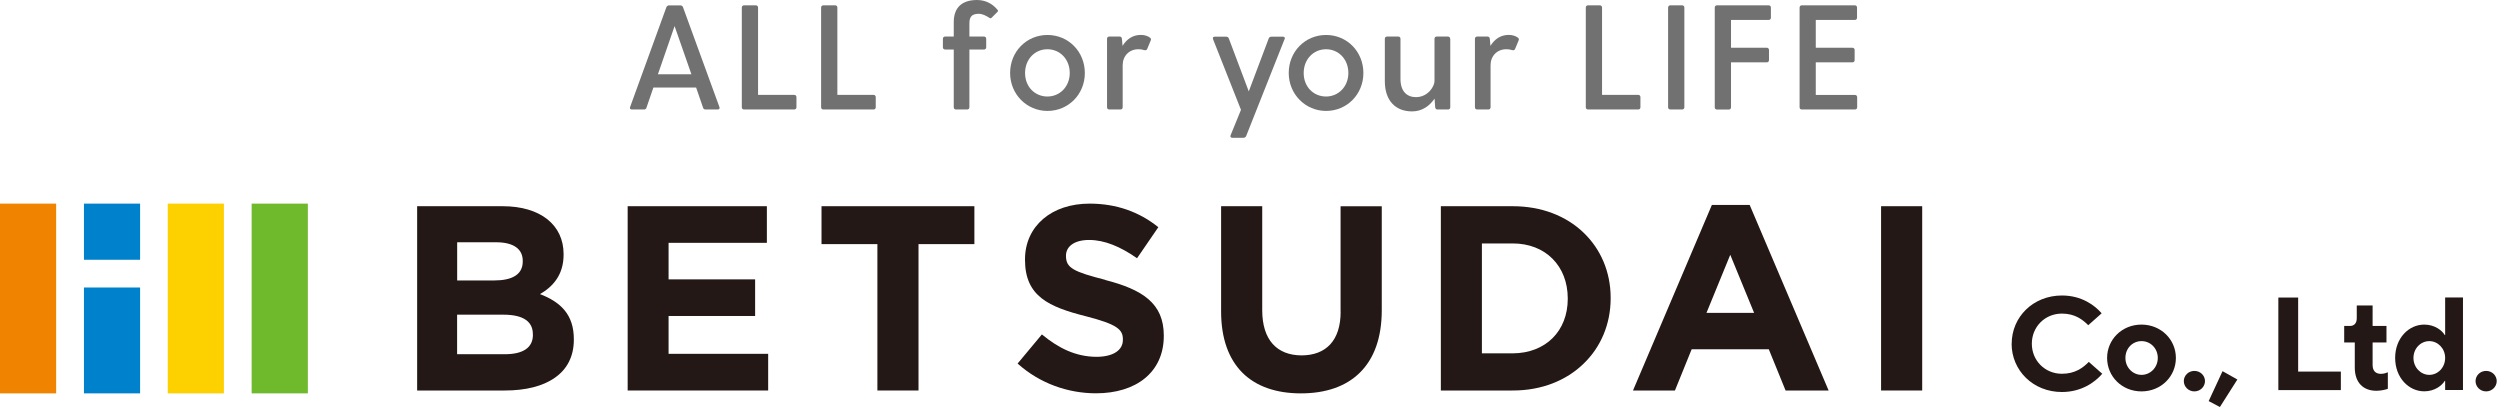 <svg width="366" height="60" viewBox="0 0 366 60" fill="none" xmlns="http://www.w3.org/2000/svg">
<g clip-path="url(#clip0_7137_1363)">
<path d="M105.06 16.03H103.3C103.13 16.03 102.99 15.96 102.93 15.77L101.91 12.81H95.66L94.64 15.77C94.58 15.97 94.44 16.03 94.27 16.03H92.51C92.27 16.03 92.16 15.88 92.25 15.66L97.56 1.05C97.63 0.88 97.78 0.79 97.95 0.79H99.6C99.77 0.79 99.93 0.88 99.99 1.05L105.32 15.66C105.41 15.88 105.3 16.03 105.06 16.03ZM101.22 10.87L98.76 3.82L96.32 10.87H101.22Z" fill="#727171"/>
<path d="M116.6 14.22V15.7C116.6 15.9 116.47 16.03 116.27 16.03H108.93C108.73 16.03 108.6 15.9 108.6 15.7V1.11C108.6 0.91 108.73 0.78 108.93 0.78H110.65C110.85 0.78 110.98 0.91 110.98 1.11V13.89H116.27C116.47 13.89 116.6 14.02 116.6 14.22Z" fill="#727171"/>
<path d="M128.21 14.22V15.7C128.21 15.9 128.08 16.03 127.88 16.03H120.54C120.34 16.03 120.21 15.9 120.21 15.7V1.11C120.21 0.91 120.34 0.78 120.54 0.78H122.26C122.46 0.78 122.59 0.91 122.59 1.11V13.89H127.88C128.08 13.89 128.21 14.02 128.21 14.22Z" fill="#727171"/>
<path d="M146.03 1.74L145.18 2.59C145.07 2.7 144.98 2.7 144.88 2.63C144.34 2.3 143.86 2.02 143.27 2.02C142.16 2.02 141.92 2.59 141.92 3.46V5.35H144.05C144.25 5.35 144.38 5.48 144.38 5.68V6.92C144.38 7.12 144.25 7.25 144.05 7.25H141.92V15.7C141.92 15.9 141.79 16.03 141.59 16.03H139.96C139.76 16.03 139.63 15.9 139.63 15.7V7.25H138.37C138.17 7.25 138.04 7.12 138.04 6.92V5.68C138.04 5.48 138.17 5.35 138.37 5.35H139.63V3.24C139.63 1.08 140.85 0 143.05 0C144.47 0 145.49 0.74 146.05 1.46C146.14 1.55 146.12 1.66 146.03 1.74Z" fill="#727171"/>
<path d="M147.88 10.69C147.88 7.55 150.28 5.12 153.35 5.12C156.42 5.12 158.82 7.56 158.82 10.69C158.82 13.82 156.4 16.24 153.35 16.24C150.3 16.24 147.88 13.78 147.88 10.69ZM156.61 10.69C156.61 8.66 155.17 7.21 153.34 7.21C151.51 7.21 150.07 8.67 150.07 10.69C150.07 12.71 151.51 14.13 153.34 14.13C155.17 14.13 156.61 12.67 156.61 10.69Z" fill="#727171"/>
<path d="M168.46 5.94L167.96 7.14C167.87 7.36 167.74 7.38 167.52 7.34C167.3 7.27 167.06 7.21 166.65 7.21C165.3 7.21 164.36 8.21 164.36 9.54V15.7C164.36 15.9 164.23 16.03 164.03 16.03H162.4C162.2 16.03 162.07 15.9 162.07 15.7V5.68C162.07 5.48 162.2 5.35 162.4 5.35H163.92C164.12 5.35 164.22 5.48 164.25 5.68L164.34 6.72C164.93 5.76 165.8 5.11 167.02 5.11C167.59 5.11 168.06 5.28 168.37 5.52C168.52 5.65 168.54 5.76 168.46 5.93V5.94Z" fill="#727171"/>
<path d="M188.06 5.73L182.44 19.91C182.37 20.08 182.22 20.17 182.05 20.17H180.42C180.18 20.17 180.07 20.04 180.16 19.8L181.68 16.08L177.59 5.74C177.5 5.5 177.61 5.37 177.85 5.37H179.51C179.68 5.37 179.84 5.46 179.9 5.63L182.82 13.38L185.74 5.63C185.81 5.46 185.96 5.37 186.13 5.37H187.81C188.05 5.37 188.16 5.5 188.07 5.74L188.06 5.73Z" fill="#727171"/>
<path d="M188.67 10.69C188.67 7.55 191.07 5.12 194.14 5.12C197.21 5.12 199.6 7.56 199.6 10.69C199.6 13.82 197.18 16.24 194.14 16.24C191.1 16.24 188.67 13.78 188.67 10.69ZM197.4 10.69C197.4 8.66 195.96 7.21 194.13 7.21C192.3 7.21 190.86 8.67 190.86 10.69C190.86 12.71 192.3 14.13 194.13 14.13C195.96 14.13 197.4 12.67 197.4 10.69Z" fill="#727171"/>
<path d="M212.32 5.68V15.7C212.32 15.9 212.19 16.03 211.99 16.03H210.44C210.24 16.03 210.14 15.9 210.11 15.7L210.02 14.44C209.28 15.51 208.19 16.31 206.73 16.31C204.31 16.31 202.74 14.74 202.74 11.89V5.68C202.74 5.48 202.87 5.35 203.07 5.35H204.7C204.9 5.35 205.03 5.48 205.03 5.68V11.56C205.03 13.41 206.01 14.22 207.29 14.22C209.08 14.22 210.01 12.61 210.01 11.89V5.68C210.01 5.48 210.14 5.35 210.34 5.35H211.97C212.17 5.35 212.3 5.48 212.3 5.68H212.32Z" fill="#727171"/>
<path d="M222.32 5.94L221.82 7.14C221.73 7.36 221.6 7.38 221.38 7.34C221.16 7.27 220.92 7.21 220.51 7.21C219.16 7.21 218.22 8.21 218.22 9.54V15.7C218.22 15.9 218.09 16.03 217.89 16.03H216.26C216.06 16.03 215.93 15.9 215.93 15.7V5.68C215.93 5.48 216.06 5.35 216.26 5.35H217.78C217.98 5.35 218.08 5.48 218.11 5.68L218.2 6.72C218.79 5.76 219.66 5.11 220.88 5.11C221.45 5.11 221.92 5.28 222.23 5.52C222.38 5.65 222.4 5.76 222.32 5.93V5.94Z" fill="#727171"/>
<path d="M240.16 14.22V15.7C240.16 15.9 240.03 16.03 239.83 16.03H232.49C232.29 16.03 232.16 15.9 232.16 15.7V1.11C232.16 0.91 232.29 0.78 232.49 0.78H234.21C234.41 0.78 234.54 0.91 234.54 1.11V13.89H239.83C240.03 13.89 240.16 14.02 240.16 14.22Z" fill="#727171"/>
<path d="M244.54 0.78H246.26C246.46 0.78 246.59 0.91 246.59 1.11V15.7C246.59 15.9 246.46 16.03 246.26 16.03H244.54C244.34 16.03 244.21 15.9 244.21 15.7V1.11C244.21 0.91 244.34 0.78 244.54 0.78Z" fill="#727171"/>
<path d="M259.26 1.11V2.59C259.26 2.79 259.13 2.92 258.93 2.92H253.42V6.99H258.65C258.85 6.99 258.98 7.12 258.98 7.32V8.8C258.98 9 258.85 9.13 258.65 9.13H253.42V15.71C253.42 15.91 253.29 16.04 253.09 16.04H251.37C251.17 16.04 251.04 15.91 251.04 15.71V1.11C251.04 0.91 251.17 0.78 251.37 0.78H258.93C259.13 0.78 259.26 0.91 259.26 1.11Z" fill="#727171"/>
<path d="M271.89 14.22V15.7C271.89 15.9 271.76 16.03 271.56 16.03H263.79C263.59 16.03 263.46 15.9 263.46 15.7V1.11C263.46 0.91 263.59 0.78 263.79 0.78H271.54C271.74 0.78 271.87 0.91 271.87 1.11V2.59C271.87 2.79 271.74 2.92 271.54 2.92H265.83V6.99H271.19C271.39 6.99 271.52 7.12 271.52 7.32V8.8C271.52 9 271.39 9.13 271.19 9.13H265.83V13.9H271.56C271.76 13.9 271.89 14.03 271.89 14.23V14.22Z" fill="#727171"/>
<path d="M8.22 29.81H0V57.59H8.22V29.81Z" fill="#F08300"/>
<path d="M20.51 29.81H12.29V38.03H20.51V29.81Z" fill="#0081CC"/>
<path d="M20.51 42.09H12.29V57.59H20.51V42.09Z" fill="#0081CC"/>
<path d="M32.78 29.81H24.56V57.59H32.78V29.81Z" fill="#FDD000"/>
<path d="M45.07 29.81H36.84V57.59H45.07V29.81Z" fill="#6FBA2C"/>
<path d="M79.05 43.059C80.94 41.969 82.51 40.26 82.51 37.27V37.19C82.51 35.069 81.66 33.309 80.12 32.09C78.57 30.869 76.35 30.189 73.59 30.189H61.07V57.169H73.89C76.93 57.169 79.47 56.55 81.23 55.3C83 54.08 84.01 52.209 84.01 49.73V49.66C84.01 46.069 82.11 44.23 79.04 43.05L79.05 43.059ZM66.93 35.469H72.71C75.2 35.489 76.53 36.459 76.53 38.19V38.279C76.53 40.23 74.93 41.059 72.33 41.059H66.93V35.48V35.469ZM78.02 49.01C78.02 50.959 76.5 51.859 73.89 51.859H66.92V46.069H73.7C76.73 46.069 78.01 47.16 78.01 48.919V48.999L78.02 49.01Z" fill="#231815"/>
<path d="M97.88 46.26H110.55V40.9H97.88V35.55H112.27V30.189H91.89V57.169H91.95H112.46V51.8H97.88V46.26Z" fill="#231815"/>
<path d="M120.27 35.739H128.45V57.169H134.47V35.739H142.65V30.189H120.27V35.739Z" fill="#231815"/>
<path d="M161.81 40.97C157.16 39.78 156.06 39.22 156.06 37.49V37.42C156.06 36.14 157.2 35.13 159.45 35.13C161.7 35.13 164.03 36.11 166.41 37.77L166.46 37.81L169.58 33.26L169.54 33.23C166.81 31.04 163.46 29.81 159.52 29.81C156.77 29.81 154.4 30.61 152.73 32.04C151.05 33.47 150.06 35.52 150.06 37.97V38.04C150.06 43.41 153.59 44.94 159.01 46.31C163.5 47.47 164.39 48.22 164.39 49.67V49.76C164.39 51.28 162.97 52.22 160.56 52.24C157.5 52.23 154.99 50.98 152.57 48.99L152.54 48.95L148.98 53.22L149.02 53.26C152.26 56.15 156.37 57.58 160.46 57.58C163.36 57.58 165.85 56.82 167.6 55.39C169.35 53.96 170.38 51.86 170.38 49.19V49.12C170.38 44.4 167.27 42.4 161.81 40.99V40.97Z" fill="#231815"/>
<path d="M196.27 45.63C196.27 49.87 194.12 52.02 190.54 52.029C186.95 52.01 184.8 49.779 184.79 45.44V30.189H178.77V45.59C178.77 49.569 179.88 52.55 181.89 54.569C183.91 56.58 186.84 57.59 190.45 57.59C194.06 57.59 197.03 56.59 199.08 54.559C201.14 52.539 202.29 49.489 202.29 45.419V30.2H196.26V45.639L196.27 45.63Z" fill="#231815"/>
<path d="M231.81 34.039C229.29 31.63 225.71 30.189 221.46 30.189H210.94V57.169H221.46V57.099L221.48 57.169C225.72 57.169 229.29 55.7 231.81 53.27C234.34 50.849 235.8 47.48 235.8 43.669V43.599C235.8 39.8 234.34 36.45 231.81 34.039ZM229.52 43.749C229.52 48.469 226.28 51.709 221.46 51.73H216.95V35.639H221.46C226.28 35.639 229.51 38.95 229.52 43.669V43.749Z" fill="#231815"/>
<path d="M250.62 30L239.07 57.17H245.21L247.66 51.13H258.95L261.41 57.17H267.71L256.15 30H250.62ZM249.83 45.8L253.31 37.3L256.8 45.8H249.83Z" fill="#231815"/>
<path d="M275.39 30.189V57.169H275.46H281.41V30.189H275.39Z" fill="#231815"/>
<path d="M294.51 50.33C294.51 46.4 297.65 43.26 301.87 43.26C304.76 43.26 306.69 44.71 307.68 45.87L305.72 47.61C304.93 46.82 303.8 45.91 301.87 45.91C299.37 45.91 297.46 47.85 297.46 50.32C297.46 52.79 299.38 54.72 301.87 54.72C303.81 54.72 304.97 53.83 305.8 52.98L307.77 54.72C306.72 55.94 304.75 57.39 301.86 57.39C297.64 57.39 294.5 54.23 294.5 50.32L294.51 50.33Z" fill="#231815"/>
<path d="M308.48 52.4C308.48 49.69 310.67 47.52 313.51 47.52C316.35 47.52 318.55 49.69 318.55 52.4C318.55 55.109 316.38 57.3 313.51 57.3C310.64 57.3 308.48 55.109 308.48 52.4ZM315.9 52.4C315.9 51.01 314.84 49.94 313.52 49.94C312.2 49.94 311.16 50.999 311.16 52.4C311.16 53.8 312.23 54.88 313.52 54.88C314.81 54.88 315.9 53.809 315.9 52.4Z" fill="#231815"/>
<path d="M319.71 55.79C319.71 54.98 320.39 54.3 321.26 54.3C322.13 54.3 322.81 54.98 322.81 55.79C322.81 56.6 322.13 57.3 321.26 57.3C320.39 57.3 319.71 56.62 319.71 55.79Z" fill="#231815"/>
<path d="M325 59.59L323.35 58.72L325.38 54.34L327.55 55.56L324.99 59.59H325Z" fill="#231815"/>
<path d="M333.55 57.11V43.56H336.45V54.4H342.7V57.11H333.54H333.55Z" fill="#231815"/>
<path d="M344.74 53.82V50.14H343.19V47.72H344.02C344.64 47.72 345.03 47.33 345.03 46.6V44.72H347.35V47.72H349.38V50.14H347.35V53.43C347.35 54.3 347.8 54.73 348.57 54.73C349 54.73 349.38 54.59 349.58 54.5V56.92C349.27 57.04 348.59 57.21 347.9 57.21C345.96 57.21 344.74 55.99 344.74 53.82Z" fill="#231815"/>
<path d="M350.65 52.4C350.65 49.5 352.64 47.52 354.91 47.52C356.46 47.52 357.52 48.39 357.91 49.05H357.97V43.55H360.58V57.1H357.97V55.76H357.91C357.52 56.42 356.46 57.29 354.91 57.29C352.64 57.29 350.65 55.3 350.65 52.39V52.4ZM357.97 52.4C357.97 51.01 356.9 49.94 355.65 49.94C354.4 49.94 353.33 51 353.33 52.4C353.33 53.8 354.4 54.88 355.65 54.88C356.9 54.88 357.97 53.81 357.97 52.4Z" fill="#231815"/>
<path d="M362.42 55.79C362.42 54.98 363.1 54.3 363.97 54.3C364.84 54.3 365.52 54.98 365.52 55.79C365.52 56.6 364.84 57.3 363.97 57.3C363.1 57.3 362.42 56.62 362.42 55.79Z" fill="#231815"/>
</g>
<defs>
<clipPath id="clip0_7137_1363">
<rect width="365.52" height="59.59" fill="white"/>
</clipPath>
</defs>
</svg>
